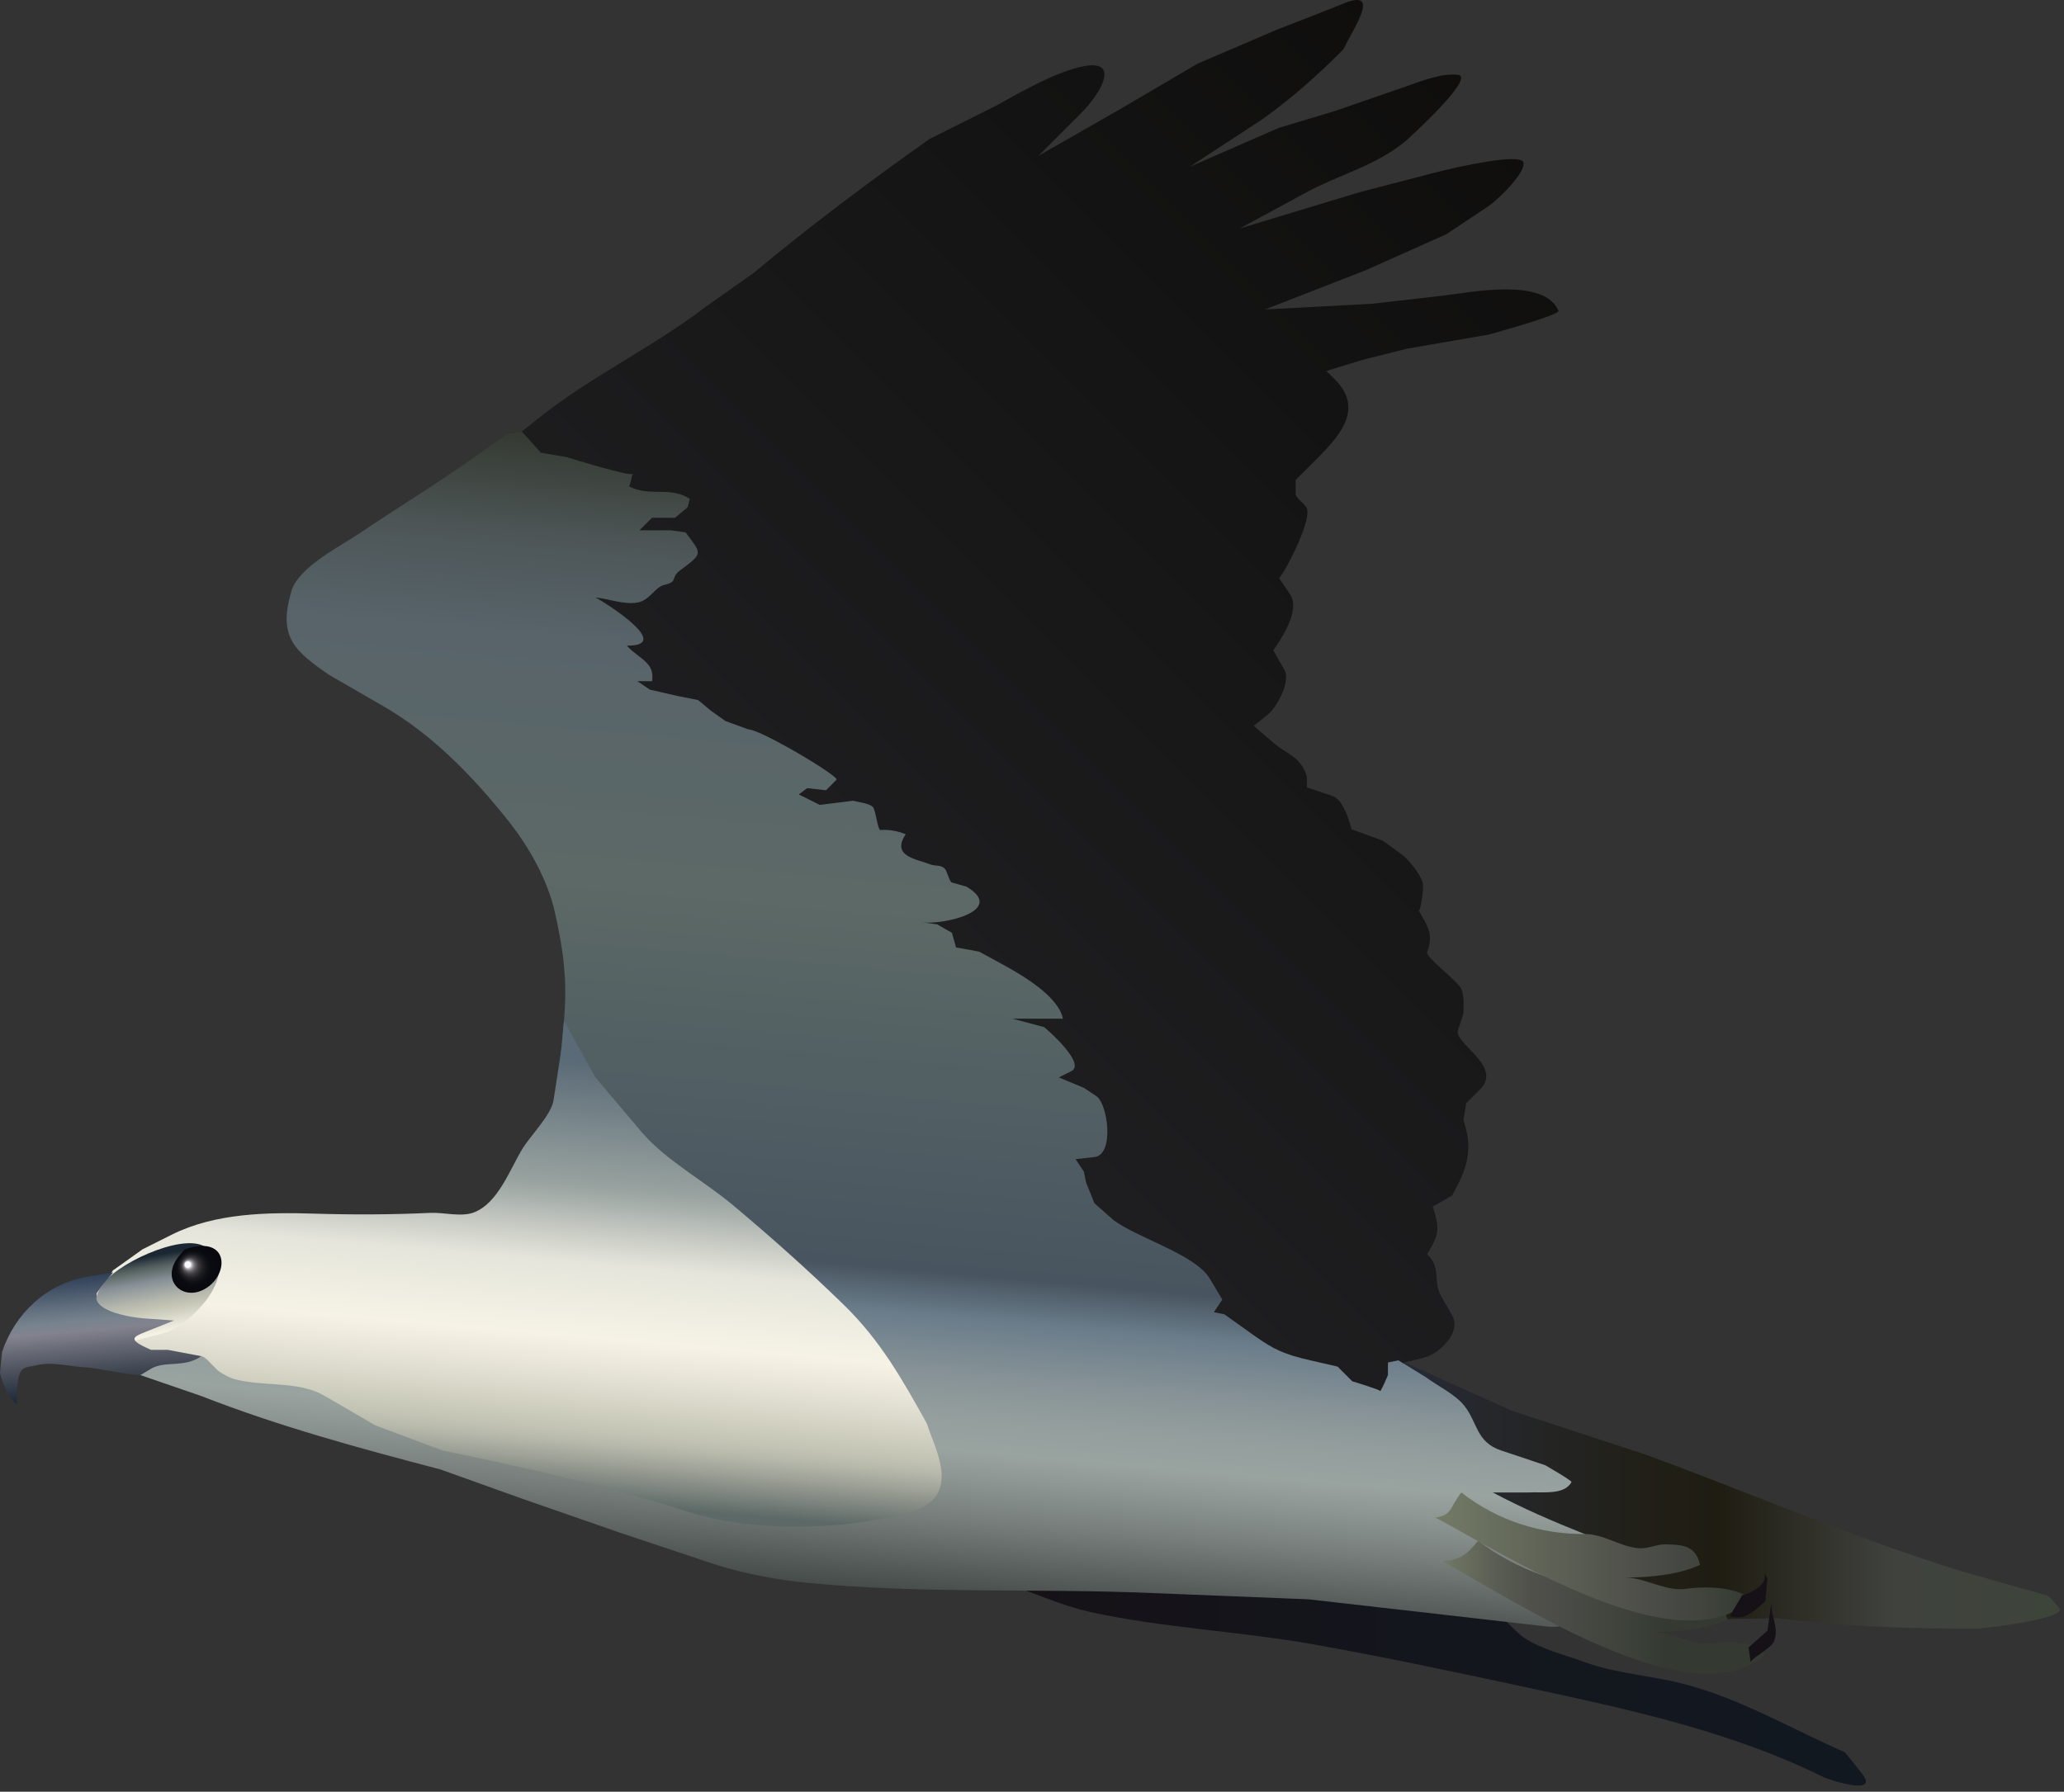 
        <svg xmlns:rdf="http://www.w3.org/1999/02/22-rdf-syntax-ns#" xmlns="http://www.w3.org/2000/svg" xmlns:cc="http://creativecommons.org/ns#" xmlns:xlink="http://www.w3.org/1999/xlink" xmlns:dc="http://purl.org/dc/elements/1.1/" x="0px" y="0px" width="501" height="435" viewBox="0 0 501 435" xml:space="preserve">
            <rect x="0" y="0" width="501" height="435" fill="#333333" stroke="none"/>
            <title>Haliaeetus leucogaster (White-bellied Sea Eagle)</title>
            <desc xmlns:ian_image_library="https://ian.umces.edu/media-library/">
                <ian_image_library:title>Haliaeetus leucogaster (White-bellied Sea Eagle)</ian_image_library:title>
                <ian_image_library:descr>Illustration of Haliaeetus leucogaster (White-bellied Sea Eagle)</ian_image_library:descr>
                <ian_image_library:scene>
                    <ian_image_library:contains>bird, white-bellied, sea, eagle, white-bellied, fish, eagle, white-breasted, sea, eagle, Chordata, Aves, Accipitriformes, Accipitridae, Haliaeetus, leucogaster</ian_image_library:contains>
                    <ian_image_library:when>2009-05-01</ian_image_library:when>
                </ian_image_library:scene>
            </desc>
            
 <defs></defs>
 <linearGradient id="ian_symbols_d5dd328627828564a5f4aca4af523ab4" y2="363.1" gradientUnits="userSpaceOnUse" x2="500" y1="363.1" x1="340.97">
  <stop stop-color="#262A35" offset=".017"/>
  <stop stop-color="#252628" offset=".165"/>
  <stop stop-color="#212019" offset=".353"/>
  <stop stop-color="#1F1D12" offset=".477"/>
  <stop stop-color="#40423E" offset=".747"/>
  <stop stop-color="#3D453A" offset="1"/>
 </linearGradient>
 <path d="m491.09 385.74s4.791 1.313 5.514 1.501c1.004.284 2.409 2.308 3.146 3.051 2.683 2.648-17.499 4.914-19.342 5.119-16.529 0-32.513-.427-48.852-2.535l-64.133 1.006 12.735-17.813-21.376-15.26-17.819-30.029 25.962 11.704 32.567 10.678c23.573 8.678 46.798 18.587 70.645 26.422 6.92 2.27 13.96 4.12 20.95 6.15z" fill="url(#ian_symbols_d5dd328627828564a5f4aca4af523ab4)"/>
 <linearGradient id="ian_symbols_334d3e9d334871c41907e8051d2af5e4" y2="408.86" gradientUnits="userSpaceOnUse" x2="452.92" y1="408.86" x1="243.77">
  <stop stop-color="#151117" offset=".017"/>
  <stop stop-color="#14161D" offset=".479"/>
  <stop stop-color="#121820" offset="1"/>
 </linearGradient>
 <path d="m243.77 384.21c6.886 2.415 13.882 5.609 21 7.187 17.595 3.839 36.213 4.661 53.998 7.82 17.355 3.096 34.506 6.74 51.712 10.436 24.234 5.207 49.957 10.722 72.281 21.881 1.099.471 13.766 4.76 9.146-1.007l-4.067-5.099c-13.24-5.764-25.642-13.223-39.775-16.758-7.575-1.895-16.018-2.416-23.327-5.108-5.078-1.884-10.306-2.976-14.878-5.996-2.164-1.423-6.04-6.497-8.531-6.739-.014 0-58.529-5.59-58.529-5.59l-59.02-1.02z" fill="url(#ian_symbols_334d3e9d334871c41907e8051d2af5e4)"/>
 <linearGradient id="ian_symbols_fc2eefed86b2a764352056c53cbb3816" y2="58.968" gradientUnits="userSpaceOnUse" x2="395.03" y1="242.68" x1="211.32">
  <stop stop-color="#1E1E20" offset=".017"/>
  <stop stop-color="#0F0E0D" offset="1"/>
 </linearGradient>
 <path d="m123.83 107.04s6.292-5.033 6.77-5.416c12.783-10.23 27.702-17.188 40.73-27.163l11.541-8.152c13.807-11.497 28.077-22.174 42.757-32.568 0 0 16.277-8.139 16.277-8.149 5.72-3.204 14.503-8.207 21.027-9.487 8.995-1.761 4.531 6.323-.683 11.544l-10.169 10.172 19-10.862 19.684-11.534 18.986-8.139s15.22-5.927 15.602-6.105c10.189-4.528 3.624 4.989.683 10.855-6.252 6.269-12.476 11.814-19.669 16.956l-17.636 11.531 21.703-9.486 13.574-4.078s17.54-6.074 17.649-6.104c3.651-1.259 8.224-3.119 12.182-2.703 4.642.471-12.032 15.588-12.844 16.256-7.084 5.832-16.093 8.074-23.778 12.23l-16.283 8.828 29.183-8.828s17.97-4.662 18.317-4.761c6.634-1.706 20.134-4.528 21.26-2.604 1.126 1.938-5.193 8.49-8.367 10.766l-10.176 6.784-19.683 8.804-24.427 9.507 25.798-1.365s17.11-1.972 17.615-2.013c6.518-.768 24.433-4.463 27.839 3.719.402.938-15.636 5.416-16.967 5.764l-19.669 3.392-10.858 2.723-8.838 2.703s1.931 1.915 2.04 2.037c7.609 7.613.369 14.571-5.419 20.358l-4.081 4.068v3.381c0 1.062 2.354 2.46 2.736 3.566 1.201 3.457-6.436 17.383-6.804 16.816 0 0 2.654 3.979 2.723 4.058 2.525 3.818-1.945 10.391-4.081 13.575 0 0 2.683 4.695 2.717 4.75 1.549 2.801-1.897 9.111-4.075 10.851l-3.392 2.713 4.75 4.082c3.433 2.941 6.511 3.249 8.142 8.139v2.713l6.102 2.047c2.689.874 4.027 5.579 4.757 8.128l7.467 2.723s4.736 3.368 4.757 3.402c1.665 1.215 4.396 4.771 4.996 6.661.471 1.457-.587 7.507-.929 6.903 2.212 3.993 3.679 5.743 2.034 10.166-.437 1.181 7.575 7.067 8.34 8.958.724 1.805.478 3.897.478 5.975 0 0-1.256 3.774-1.352 4.058-.996 3.064 10.981 8.698 5.426 14.264l-3.392 3.392-.683 4.071c2.484 7.46.833 11.824-2.709 18.325l-4.75 2.723c1.727 5.197 1.665 6.685-1.358 11.521 3.59 3.446 1.338 6.586 3.392 10.186 0 0 2.662 4.648 2.717 4.747 2.293 4.255-3.352 9.319-6.784 10.187 0 0-4.729 1.181-4.757 1.181-.471.119-1.959 6.739-3.556 7.94-1.665 1.259-5.862 1.279-7.985 1.729l-40.696-20.358-33.939-38.683-15.609-39.342-14.243-13.585-12.224-23.061-24.419-11.534-11.527-15.608-19.683-7.463-12.216-20.358-21.03-43.42z" fill="url(#ian_symbols_fc2eefed86b2a764352056c53cbb3816)"/>
 <linearGradient id="ian_symbols_aafb616a062700b45db6fcbfb698d1de" y2="113.69" gradientUnits="userSpaceOnUse" x2="228.17" y1="385.04" x1="204.43">
  <stop stop-color="#464C4A" offset="0"/>
  <stop stop-color="#545A57" offset=".02"/>
  <stop stop-color="#777E7B" offset=".069"/>
  <stop stop-color="#8F9794" offset=".107"/>
  <stop stop-color="#99A3A0" offset=".129"/>
  <stop stop-color="#949E9D" offset=".16"/>
  <stop stop-color="#869296" offset=".197"/>
  <stop stop-color="#70818D" offset=".237"/>
  <stop stop-color="#6A7C8A" offset=".247"/>
  <stop stop-color="#485560" offset=".286"/>
  <stop stop-color="#5C6966" offset=".607"/>
  <stop stop-color="#58646A" offset=".82"/>
  <stop stop-color="#505A5D" offset=".884"/>
  <stop stop-color="#4D5556" offset=".91"/>
  <stop stop-color="#343A31" offset="1"/>
 </linearGradient>
 <path d="m34.09 333.85l14.769 5.085c18.864 7.374 38.424 12.69 58.018 17.813l19.854 7.108 23.409 8.142s21.819 7.286 22.856 7.634c7.125 2.375 15.588 3.928 23.075 4.661 27.893 2.737 55.902 1.27 83.83 2.484l37.666 1.509 26.965 3.064s30.909 3.542 31.046 3.556c7.828.907 12.421-6.665 16.284-12.21-1.535-2.177-4.853-9.309-7.234-10.261-7.589-3.03-15.063-6.238-22.27-10.087h8.641c3.214-.209 8.749.733 10.448-2.529.164-.317-6.033-3.894-6.381-4.091 0 0-10.544-3.522-10.688-3.577-6.115-2.023-5.747-6.913-8.981-10.916-2.191-2.716-6.497-4.805-9.33-6.893l-6.62-4.071-2.538.516s0 3.063-.014 3.063c-.58 1.324-1.112 2.68-1.836 3.904.163-.273-6.354-2.266-6.812-2.396l-3.563-3.566s-6.579-1.498-6.613-1.521c-6.238-1.434-8.729-2.515-13.745-6.091l-7.132-5.088-2.539-.516 2.034-3.064-3.037-5.084c-3.569-5.941-17.458-9.78-23.409-14.243l-4.601-4.071-2.033-5.088-.498-2.549-2.041-3.061s4.457-.481 4.572-.505c4.962-.546 3.222-12.954.526-14.755l-3.058-2.038-6.108-2.539s2.996-1.498 3.051-1.519c3.569-1.795-5.535-9.848-6.62-10.701l-7.63-2.034h12.202c-1.092-5.515-10.08-10.688-14.741-13.237l-5.604-3.054-5.589-1.017-1.017-3.556-3.569-2.044s-3.31-.471-3.556-.501c4.805.686 20.495-2.757 10.681-8.654 0 0-3.446-.976-3.556-1.006-.621-.178-1.16-2.822-1.706-3.348-1.119-1.062-2.088-.505-3.679-1.095-3.521-1.334-9.33-2.003-5.821-7.265-1.904-.799-4.047-1.201-6.102-1.027-.724.055-1.181-4.955-1.884-5.613-.982-.918-3.446-1.126-4.723-1.508l-8.149 1.017-2.041-1.017-3.051-1.522 2.034-1.529 4.573.512s2.423-2.416 2.539-2.549c.812-.798-18.42-12.22-21.355-12.22l-5.596-2.034-3.57-2.539-3.05-2.549-5.091-1.017-6.627-1.522-3.044-2.044h3.569c.764-4.627-3.235-5.405-6.102-8.633 11.473.088-5.132-10.371-7.637-11.715 3.214.337 6.941 1.815 10.196 1.245 3.017-.525 4.231-3.76 6.504-4.275 3.535-.833 1.378-1.707 3.842-3.536 5.658-4.221 5.337-3.859 1.338-9.22l-3.569-.505h-7.637l3.064-3.051h5.589l3.051-2.549.519-2.034c-4.736-3.153-9.869-.385-14.762-3.054.573-.83.43-2.198 1.01-3.041-.56.819-14.387-3.545-16.277-4.071l-6.108-1.037-4.573-5.088-3.576.525s-8.585 6.05-8.64 6.094c-8.927 6.3-18.263 11.968-27.306 18.083-4.566 3.075-14.762 8.159-16.468 13.981-3.235 11.029.539 14.417 9.166 20.348 0 0 13.022 7.538 13.22 7.637 11.834 6.835 21.56 16.902 30.029 27.491 5.132 6.412 9.726 14.421 11.561 22.614 2.143 9.463 3.023 16.694 2.177 26.245l-1.017 10.688.177 10.688-6.456 8.817-3.72 6.443-5.774 8.49-5.801 2.768-7.091.273c-12.906 0-25.095-.645-38-1.027l-12.892 1.368-13.233 4.419-10.503 5.088-5.098 2.536-4.067 5.603v5.099l4.067 8.128 6.626 6.64z" fill="url(#ian_symbols_aafb616a062700b45db6fcbfb698d1de)"/>
 <linearGradient id="ian_symbols_6954ec4459ab10e4b55da8e3139acfa0" y2="247.56" gradientUnits="userSpaceOnUse" x2="133.76" y1="364.98" x1="123.49">
  <stop stop-color="#5C6966" offset=".017"/>
  <stop stop-color="#7E857F" offset=".058"/>
  <stop stop-color="#9FA398" offset=".103"/>
  <stop stop-color="#B7B9AB" offset=".139"/>
  <stop stop-color="#C2C3B3" offset=".163"/>
  <stop stop-color="#CDCDBD" offset=".197"/>
  <stop stop-color="#EAE7DA" offset=".298"/>
  <stop stop-color="#F6F3E6" offset=".354"/>
  <stop stop-color="#E5E5DB" offset=".506"/>
  <stop stop-color="#D2D4CC" offset=".55"/>
  <stop stop-color="#A5ADA9" offset=".64"/>
  <stop stop-color="#99A3A0" offset=".663"/>
  <stop stop-color="#5A6A76" offset=".921"/>
 </linearGradient>
 <path d="m27.483 308.39l7.125-5.084s6.975-3.491 7.119-3.566c10.483-5.242 23.19-5.439 34.615-5.088 9.364.283 18.769.249 28.146-.188 3.167-.14 7.494 1.051 10.503-.095 5.985-2.266 8.797-10.603 11.957-15.69 1.884-2.996 6.879-8.084 7.405-11.497 0-.024 2.034-13.237 2.034-13.237l.505-6.104 7.651 13.738s11.125 13.151 11.179 13.237c5.753 6.784 15.274 11.981 22.12 17.714 9.289 7.777 18.345 15.851 27.02 24.307 8.817 8.589 14.168 18.072 20.079 28.709 1.549 4.855 5.282 11.595 2.791 16.737-2.389 4.9-10.087 5.753-14.878 6.651-13.861 2.583-32.09 2.528-45.604-1.84-19.819-6.378-39.502-10.752-59.86-14.943l-16.298-6.104s-12.189-7.111-12.209-7.111c-5.638-3.303-12.79-2.525-19.014-3.501-3.085-.491-4.136-.809-6.695-2.48-1.03-.689-3.214-3.645-4.313-3.689-5.863-.283-16.584.648-20.871-4.572l-4.572-5.6v-5.099l4.055-5.61z" fill="url(#ian_symbols_6954ec4459ab10e4b55da8e3139acfa0)"/>
 <linearGradient id="ian_symbols_ce1953910defad94c50e03eabb635dc5" y2="303.26" gradientUnits="userSpaceOnUse" x2="36.616" y1="324.23" x1="40.314">
  <stop stop-color="#F6F3E6" offset=".034"/>
  <stop stop-color="#C2C3B3" offset=".337"/>
  <stop stop-color="#B7B9AE" offset=".41"/>
  <stop stop-color="#9CA2A1" offset=".538"/>
  <stop stop-color="#868F96" offset=".635"/>
  <stop stop-color="#596563" offset=".781"/>
  <stop stop-color="#4D585A" offset=".815"/>
  <stop stop-color="#2D3941" offset=".883"/>
  <stop stop-color="#1B2733" offset=".921"/>
 </linearGradient>
 <path d="m51.138 303.66c-.443-.382-.976-.765-1.577-1.092-5.733-3.163-22.023 4.518-25.115 9.869-4.006 6.914 2.709 9.572 7.61 13.247 0 0 7.596-2.014 7.637-2.023 6.374-1.69 18.182-13.97 11.445-20.01z" fill="url(#ian_symbols_ce1953910defad94c50e03eabb635dc5)"/>
 <linearGradient id="ian_symbols_74144227313ff294d9a8e42ebb4f8855" y2="390.22" gradientUnits="userSpaceOnUse" x2="428.5" y1="390.22" x1="350.13">
  <stop stop-color="#737B66" offset="0"/>
  <stop stop-color="#6D7361" offset=".038"/>
  <stop stop-color="#5A5E54" offset=".162"/>
  <stop stop-color="#50514B" offset=".27"/>
  <stop stop-color="#4C4D48" offset=".348"/>
  <stop stop-color="#41453E" offset=".514"/>
  <stop stop-color="#343A31" offset=".691"/>
 </linearGradient>
 <path d="m350.13 379.12c4.19-.549 5.773-1.402 8.653-5.088 8.893 6.992 22.099 11.705 32.445 11.62 4.553-.034 8.579 3.04 13.001 3.446 2.45.229 4.382-.986 6.777-.922 3.768.089 7.159.1 8.271 4.979-5.337 2.483-12.229 3.02-18.133 3.084 4.572-.044 9.889 3.447 14.632 2.737 3.631-.56 8.995-.822 12.715 2.535-17.28 16.79-63.28-14.51-78.35-22.4z" fill="url(#ian_symbols_74144227313ff294d9a8e42ebb4f8855)"/>
 <linearGradient id="ian_symbols_6f64269f78ea94d4695bf235dc0cafc8" y2="377.9" gradientUnits="userSpaceOnUse" x2="424.94" y1="377.9" x1="348.37">
  <stop stop-color="#737B66" offset="0"/>
  <stop stop-color="#4C4D48" offset=".668"/>
  <stop stop-color="#41453E" offset=".829"/>
  <stop stop-color="#343A31" offset="1"/>
 </linearGradient>
 <path d="m348.37 368.43c4.19-.55 3.453-2.399 6.347-6.084 8.893 6.978 19.546 10.162 29.906 10.087 4.552-.034 8.565 3.04 12.994 3.436 2.45.239 4.375-.976 6.777-.921 3.761.099 7.166.109 8.271 4.969-5.344 2.48-12.236 3.03-18.133 3.105 4.565-.055 9.902 3.436 14.625 2.723 3.638-.546 12.06-.819 15.779 2.539-17.29 16.78-61.52-12-76.57-19.87z" fill="url(#ian_symbols_6f64269f78ea94d4695bf235dc0cafc8)"/>
 <path d="m424.43 399.98s.498 3.471.512 3.556c.034-.784 4.935-3.368 5.624-4.954 1.453-3.358-.997-6.62-.54-9.791l-1.017 7.132-4.57 4.05z" fill="#151117"/>
 <path d="m419.86 392.36c3.563 1.181 5.686-1.062 8.641-3.566l.512-5.603s-.969-1.464-1.017-1.519c1.815 2.768-3.324 5.316-5.099 5.6" fill="#151117"/>
 <radialGradient id="ian_symbols_971620dbac5f4434b58bc0ddae53d042" fx="45.297" fy="306.86" gradientUnits="userSpaceOnUse" cy="308.18" cx="47.721" r="5.872">
  <stop stop-color="#F8FBFE" offset=".118"/>
  <stop stop-color="#E7E7E9" offset=".126"/>
  <stop stop-color="#A8A7AA" offset=".174"/>
  <stop stop-color="#7A777B" offset=".227"/>
  <stop stop-color="#585559" offset=".284"/>
  <stop stop-color="#3F3D41" offset=".346"/>
  <stop stop-color="#2D2C30" offset=".415"/>
  <stop stop-color="#1E1E22" offset=".494"/>
  <stop stop-color="#121318" offset=".588"/>
  <stop stop-color="#0A0A11" offset=".714"/>
  <stop stop-color="#08080E" offset="1"/>
 </radialGradient>
 <path d="m45.228 303.19c-.614.208-1.017.874-1.542 1.474-5.002 5.757.239 11.162 5.603 8.5 6.401-3.14 6.695-13.42-4.061-9.97z" fill="url(#ian_symbols_971620dbac5f4434b58bc0ddae53d042)"/>
 <linearGradient id="ian_symbols_6242f0b2963cff44d5f007a82d9839b9" y2="309.34" gradientUnits="userSpaceOnUse" x2="22.509" y1="339.1" x1="25.113">
  <stop stop-color="#1B2733" offset="0"/>
  <stop stop-color="#4D525E" offset=".275"/>
  <stop stop-color="#82838E" offset=".551"/>
  <stop stop-color="#76838E" offset=".635"/>
  <stop stop-color="#62707E" offset=".746"/>
  <stop stop-color="#34445B" offset=".971"/>
  <stop stop-color="#2E3F57" offset="1"/>
 </linearGradient>
 <path d="m27.483 308.9l-6.102 1.017c-10.189 1.696-17.792 9.081-20.877 18.314l-.504 5.1s1.03 5.088 4.074 7.613c0-10.162 1.467-8.61 4.88-9.493 3.706-.966 8.333.423 12.121.546 1.659.064 12.449 2.177 13.015 1.849l2.552-1.531c3.392-2.024 8.169-.164 12.217-3.055l-8.149-1.542h-4.068c-6.442-2.833-4.238-3.184.512-5.085l5.078-2.037s-6.695-.471-7.098-.502c-3.098-.208-15.547-1.969-10.701-7.626 0-.01 3.05-3.57 3.05-3.57z" fill="url(#ian_symbols_6242f0b2963cff44d5f007a82d9839b9)"/>
</svg>
